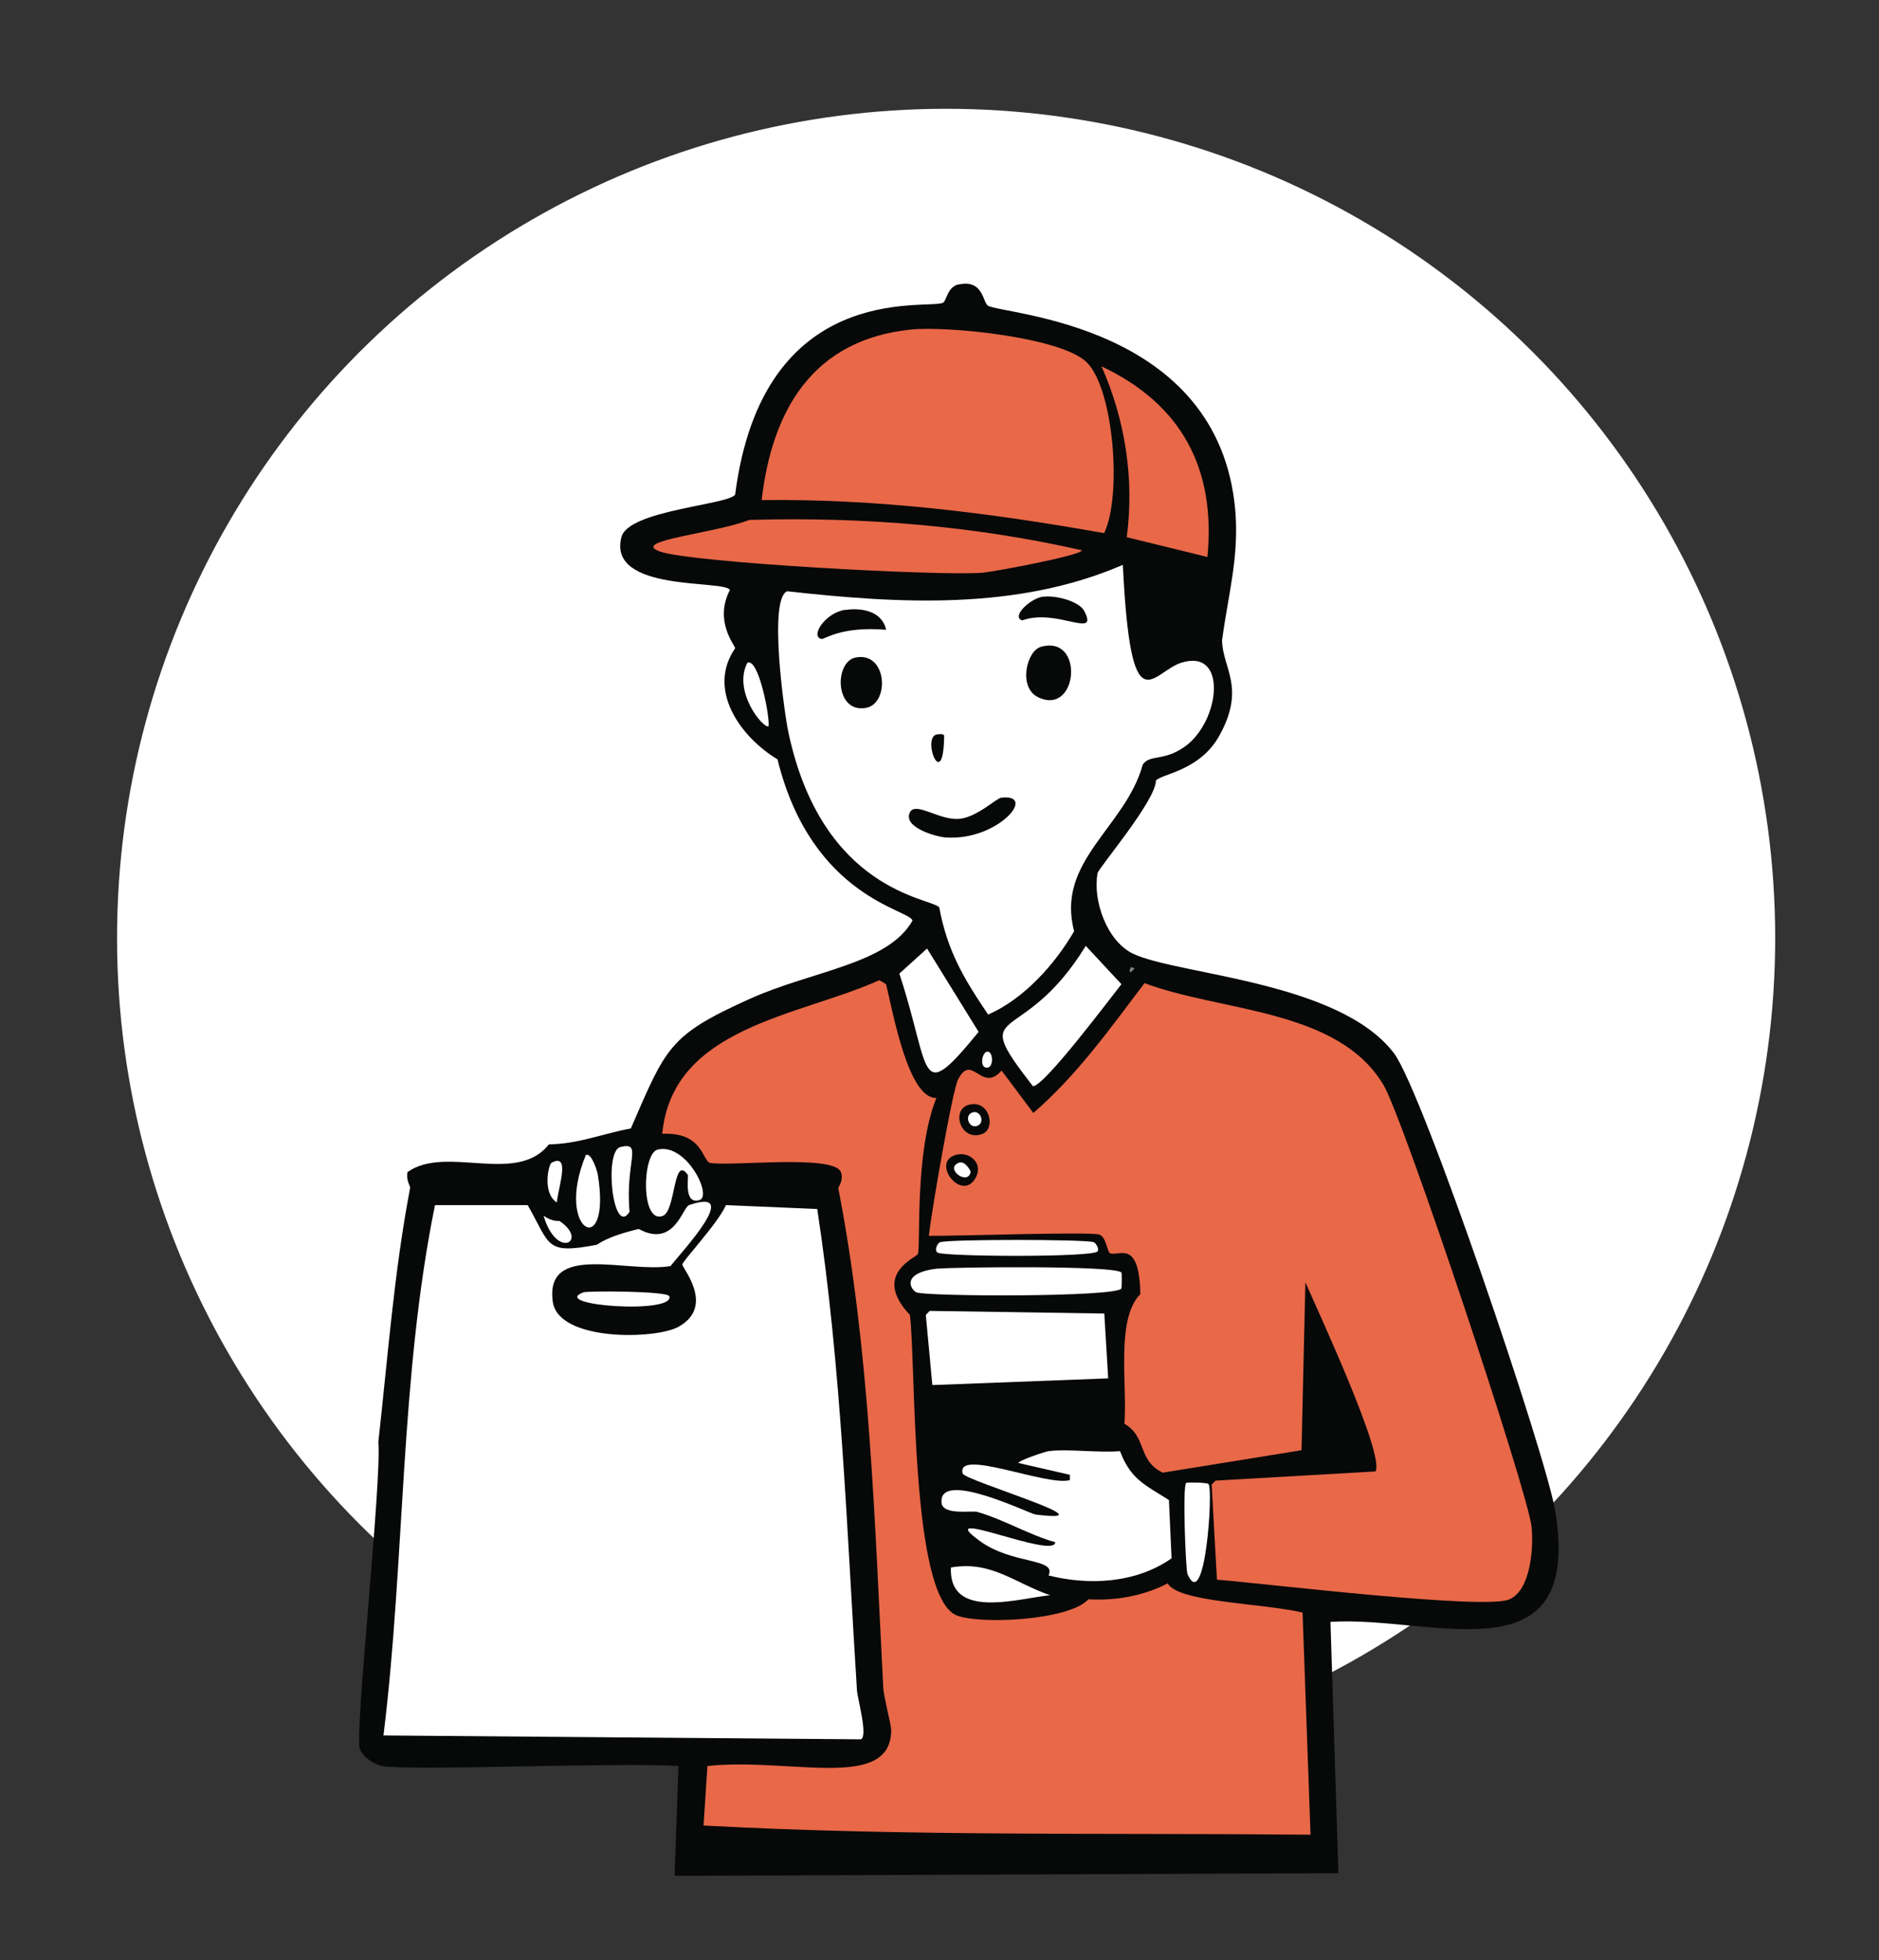 <?xml version="1.0" encoding="UTF-8"?><svg id="Layer_1" xmlns="http://www.w3.org/2000/svg" viewBox="0 0 106.43 111"><rect x="0" y="0" width="106.43" height="111" fill="#333333" stroke="none"/><defs><style>.cls-1{fill:#e86848;}.cls-2{fill:#070808;}.cls-3{fill:#fff;}.cls-4{fill:#7c8689;}</style></defs><circle class="cls-3" cx="53.59" cy="53.12" r="46.96"/><g id="Generative_Object"><path class="cls-2" d="M54.31,16.11c1.38-.31,1.36,1.03,1.65,1.2.85.51,13.1.99,14.01,11.61.22,2.63-.41,4.78-.75,7.34.02,1.58,1.36,2.66-.15,5.39-1.11,2-3.23,2.15-3.6,2.55.02,1.11-3.24,4.94-3.3,5.24-.29,1.49.5,3.85,2.02,4.57,2.56,1.2,11.65,1.55,14.76,5.62,1.64,2.15,8.64,22.85,9.14,25.92,1.58,9.68-7,5.91-12.73,6.29l.45,14.23-37.6.15.22-6.22c-3.38-.22-15.32.29-16.78,0-.46-.09-1.09-.49-1.27-.97-.31-.81,1.25-15.11,1.05-17.38.54-4.82.89-9.62,1.8-14.38.02-.13-.24-.39-.15-.9,2.2-1.56,6.17.76,8.01-1.57,1.67-.02,3.09-.62,4.64-.9,2.01-4.61,2.14-5.27,6.74-7.34,3.53-1.59,7.81-1.96,9.21-4.42,0-.62-5.69-1.22-7.64-9.14-2.13-1.29-4.01-3.96-2.4-6.29,0-.17-1.21-1.52-.3-3.3-.23-.6-6.97.16-6.14-3,.4-1.52,6.05-1.82,6.44-2.4,1.56-12.17,10.8-10.47,11.76-10.86.22-.09.24-.9.9-1.05Z"/><path class="cls-3" d="M24.65,68.24h5.24c1.3,2.28.98,2.8,3.89,2.25.13-.03.47-.44,2.4-.9,2,1.1,2.48-1.22,2.85-1.35,3.06-1.06-.4,2.62-1.05,3.45-2.43.42-7.13-1.36-6.67,2.02.31,2.25,5.8,2.15,7.12,1.42,2.09-1.16.22-3.32.22-3.52,0-.21,2-2.31,2.47-3.37l5.17.22c1.38,9.03,1.67,18.16,2.25,27.26.03.46.64,2.61.22,2.77l-27.04-.22c1.23-9.94.92-20.21,2.92-30.04Z"/><path class="cls-3" d="M37.23,65.1c1.63-.42,3.13,2.61,2.4,2.85-.93.3-.61-1.33-.67-1.42-.84-1.19-.67,2.04-1.42,2.32-1.26.48-1.17-3.52-.3-3.75Z"/><path class="cls-3" d="M33.19,65.39c.34-.09.64.94.67,1.12.81,4.92-2.5,3.24-.67-1.12Z"/><path class="cls-3" d="M35.14,64.95c1.3-.32.26.84.52,3.67-.94,1.47-1.47-3.44-.52-3.67Z"/><path class="cls-3" d="M33.04,73.18c.23-.09,4.77-.08,4.87.22.34,1.03-6.84.53-4.87-.22Z"/><path class="cls-3" d="M31.24,65.84c1.08-.57.4,1.31.3,2.25-.84-.54-.47-2.15-.3-2.25Z"/><path class="cls-3" d="M30.79,68.84c.54.38.86.27.9.3,1.68,1.12-.16,2.24-.9-.3Z"/><path class="cls-1" d="M49.82,55.51l.37.22c.41,1.71,1.28,6.51,2.85,6.44-1.25,3.08-.88,8.42-1.05,8.84-.08.2-2.63,1.14-.45,3.45.35,2.88.02,15.86,2.62,17,1.21.53,6.36.33,7.49-.9,1.54.09,3.11-.19,4.49-.9.62,1.08,5.25,1.1,7.64,1.65l.45,12.58c-11.46-.11-22.95.1-34.38-.52l.22-3.37c4.65-.5,10.38,1.46,10.41-2.02,0-.32-.42-1.87-.45-2.4-.49-9.41-.75-19.05-2.55-28.31,0-.04.32-.44.15-.9-.39-1.02-6.21-.31-7.42-.52-.44-.15-.4-1.75-2.7-1.65.58-6.07,7.76-6.65,12.28-8.69Z"/><path class="cls-1" d="M51.61,18.66c2.07-.21,8.55.44,9.96,1.87,1.53,1.55,1.98,7.59.97,9.66-6.41-1.14-12.86-1.96-19.4-1.87.6-5.15,2.93-9.09,8.46-9.66Z"/><path class="cls-1" d="M42.48,29.44c6.32-.18,12.64.32,18.8,1.72,0,.29-5.08,1.23-5.62,1.27-2.43.2-16.53-.57-18.28-1.2-1.74-.62,3.09-1.01,5.09-1.8Z"/><path class="cls-1" d="M62.4,20.75c4.52,2.13,6.48,5.79,5.99,10.79l-4.57-1.12c.44-3.31-.09-6.64-1.42-9.66Z"/><path class="cls-3" d="M61.5,53.56l2.02,2.17c-.59.74-4.45,5.89-5.02,5.77-3.75-4.83-.65-1.99,3-7.94Z"/><path class="cls-3" d="M52.51,53.71l2.92,4.72c-3.48,4.26-2.65,2.27-4.49-3.3l1.57-1.42Z"/><path class="cls-3" d="M67.19,83.97c.05-.04,1.2-.03,1.27.07.26.37-.2,7.37-1.2,5.09-.1-.24-.29-5.02-.07-5.17Z"/><path class="cls-3" d="M59.4,82.17c1.04-.14,2.85.11,4.04,0,.6,1.6,1.42,1.91,2.77,2.77l.15,3.3c-2.01,1.41-4.65,1.55-6.97.97.48-1-2.04-.6-3.89-1.95-2.84-2.06,4.25,1.07,4.27.07-1.51-.43-2.92-1.29-4.42-1.72-.3-.08-1.96.21-2.02-.52-.17-1.92,5.02.64,5.32.67,4.54.57-4.01-1.92-4.12-2.32-.41-1.47,4.81.75,6.07.37v-.3l-2.92-.67c0-.13,1.53-.65,1.72-.67Z"/><polygon class="cls-3" points="52.66 74.23 62.55 74.38 62.77 78.05 52.81 78.43 52.44 74.46 52.66 74.23"/><path class="cls-3" d="M53.11,71.84c.74-.09,10.11-.2,10.41.22.03.04.02.86,0,.9-.29.5-11.08.46-11.61.22-.32-.14-.93-1.1,1.2-1.35Z"/><path class="cls-3" d="M53.86,88.76c2.28-.4,3.59.87,5.62,1.57-1.86.19-5.74,1.41-5.62-1.57Z"/><path class="cls-3" d="M53.26,70.34c.4-.17,8.29-.17,8.69,0,.15.06.32.41.22.52-.29.35-8.67.3-9.06.07-.2-.11-.04-.52.15-.6Z"/><path class="cls-3" d="M42.33,37.53c.65-.31,1.3,3.18,1.2,3.6-.29.14-2.04-1.96-1.2-3.6Z"/><path class="cls-2" d="M75.28,79.63c.24.39,1.05,2.23.6,2.4-.96.36-.71-.89-.6-2.4Z"/><path class="cls-3" d="M55.96,59.55c.29.04.32.83,0,.9-.52.11-.35-.95,0-.9Z"/><polygon class="cls-4" points="64.05 54.76 64.27 54.83 64.05 55.06 63.97 54.98 64.05 54.76"/><path class="cls-3" d="M63.6,31.99c.45,9.25,1.63,6.08,3.3,5.54,2.69-.86,2.21,3.4.15,4.79-1.18.8-1.91.39-2.32.97-.98,3.57-4.94,5.46-3.89,9.44-1.09,1.88-2.85,3.84-4.87,4.72-1.39-2.05-2.31-3.61-2.77-6.07-.47-.55-6.61-.88-8.54-9.89-.25-1.17-1.14-7.62-.07-8.01,6.36.71,13.05,1.09,19.02-1.5Z"/><path class="cls-2" d="M56.71,45.17c2.1-.25-.21,2.47-3.15,2.25-.58-.04-2.44-.59-2.02-1.42.32-.63,1.63.45,2.77.37,1-.07,2.11-1.16,2.4-1.2Z"/><path class="cls-2" d="M58.95,36.63c2.5-.72,2.12,3.95-.15,2.85-1.14-.55-.66-2.61.15-2.85Z"/><path class="cls-2" d="M48.47,37.23c1.79-.34,1.93,2.59.6,2.85-1.79.35-1.84-2.61-.6-2.85Z"/><path class="cls-2" d="M59.1,33.79c.65-.09,2.02.23,2.32.82.83,1.61-1.57-.19-3.52.52-.63-.19.41-1.24,1.2-1.35Z"/><path class="cls-2" d="M47.87,34.54c.93-.14,2.09.06,2.32,1.12-2.62-.21-3.49.57-3.67.52-.64-.15.22-1.48,1.35-1.65Z"/><path class="cls-2" d="M53.11,41.58c.13-.01.3-.04.37.07-.04,3.38-1.34,0-.37-.07Z"/><path class="cls-1" d="M64.8,55.66c4.37,1.65,10.97,1.44,13.56,5.77,1.14,1.9,8.17,23,8.39,25.02.12,1.13-.03,3.61-1.27,4.12-1.45.6-13.89-.91-16.55-1.12l-.3-5.39.22-.22,9.06-.52c.55-.92-3.35-9.27-3.97-10.71l-.22,9.51-7.86,1.27c-1.45-.7-.87-2.01-2.17-2.77.17-2.22-.5-5.93.9-7.34-.05-3.18-1.26-2.1-1.72-2.32-.16-.08-.21-.91-.6-1.05-.51-.18-8.24.09-9.66.07.18-1.57,1.34-8.23,1.65-8.84.78-1.57,1.34.79,2.47-.52l1.8,2.4c2.46-2.12,4.34-4.77,6.29-7.34Z"/><path class="cls-2" d="M54.91,62.55c1.15-.27,1.5,1.35.75,1.65-1.25.5-1.84-1.4-.75-1.65Z"/><path class="cls-3" d="M55.06,63c.48-.18.75.58.3.75-.48.18-.75-.58-.3-.75Z"/><path class="cls-2" d="M54.16,65.39c.73-.2,1.54.46,1.12,1.27-.77,1.49-2.61-.87-1.12-1.27Z"/><path class="cls-3" d="M54.31,65.84c.36-.14.68.48.67.52-.15.81-1.51-.19-.67-.52Z"/></g></svg>